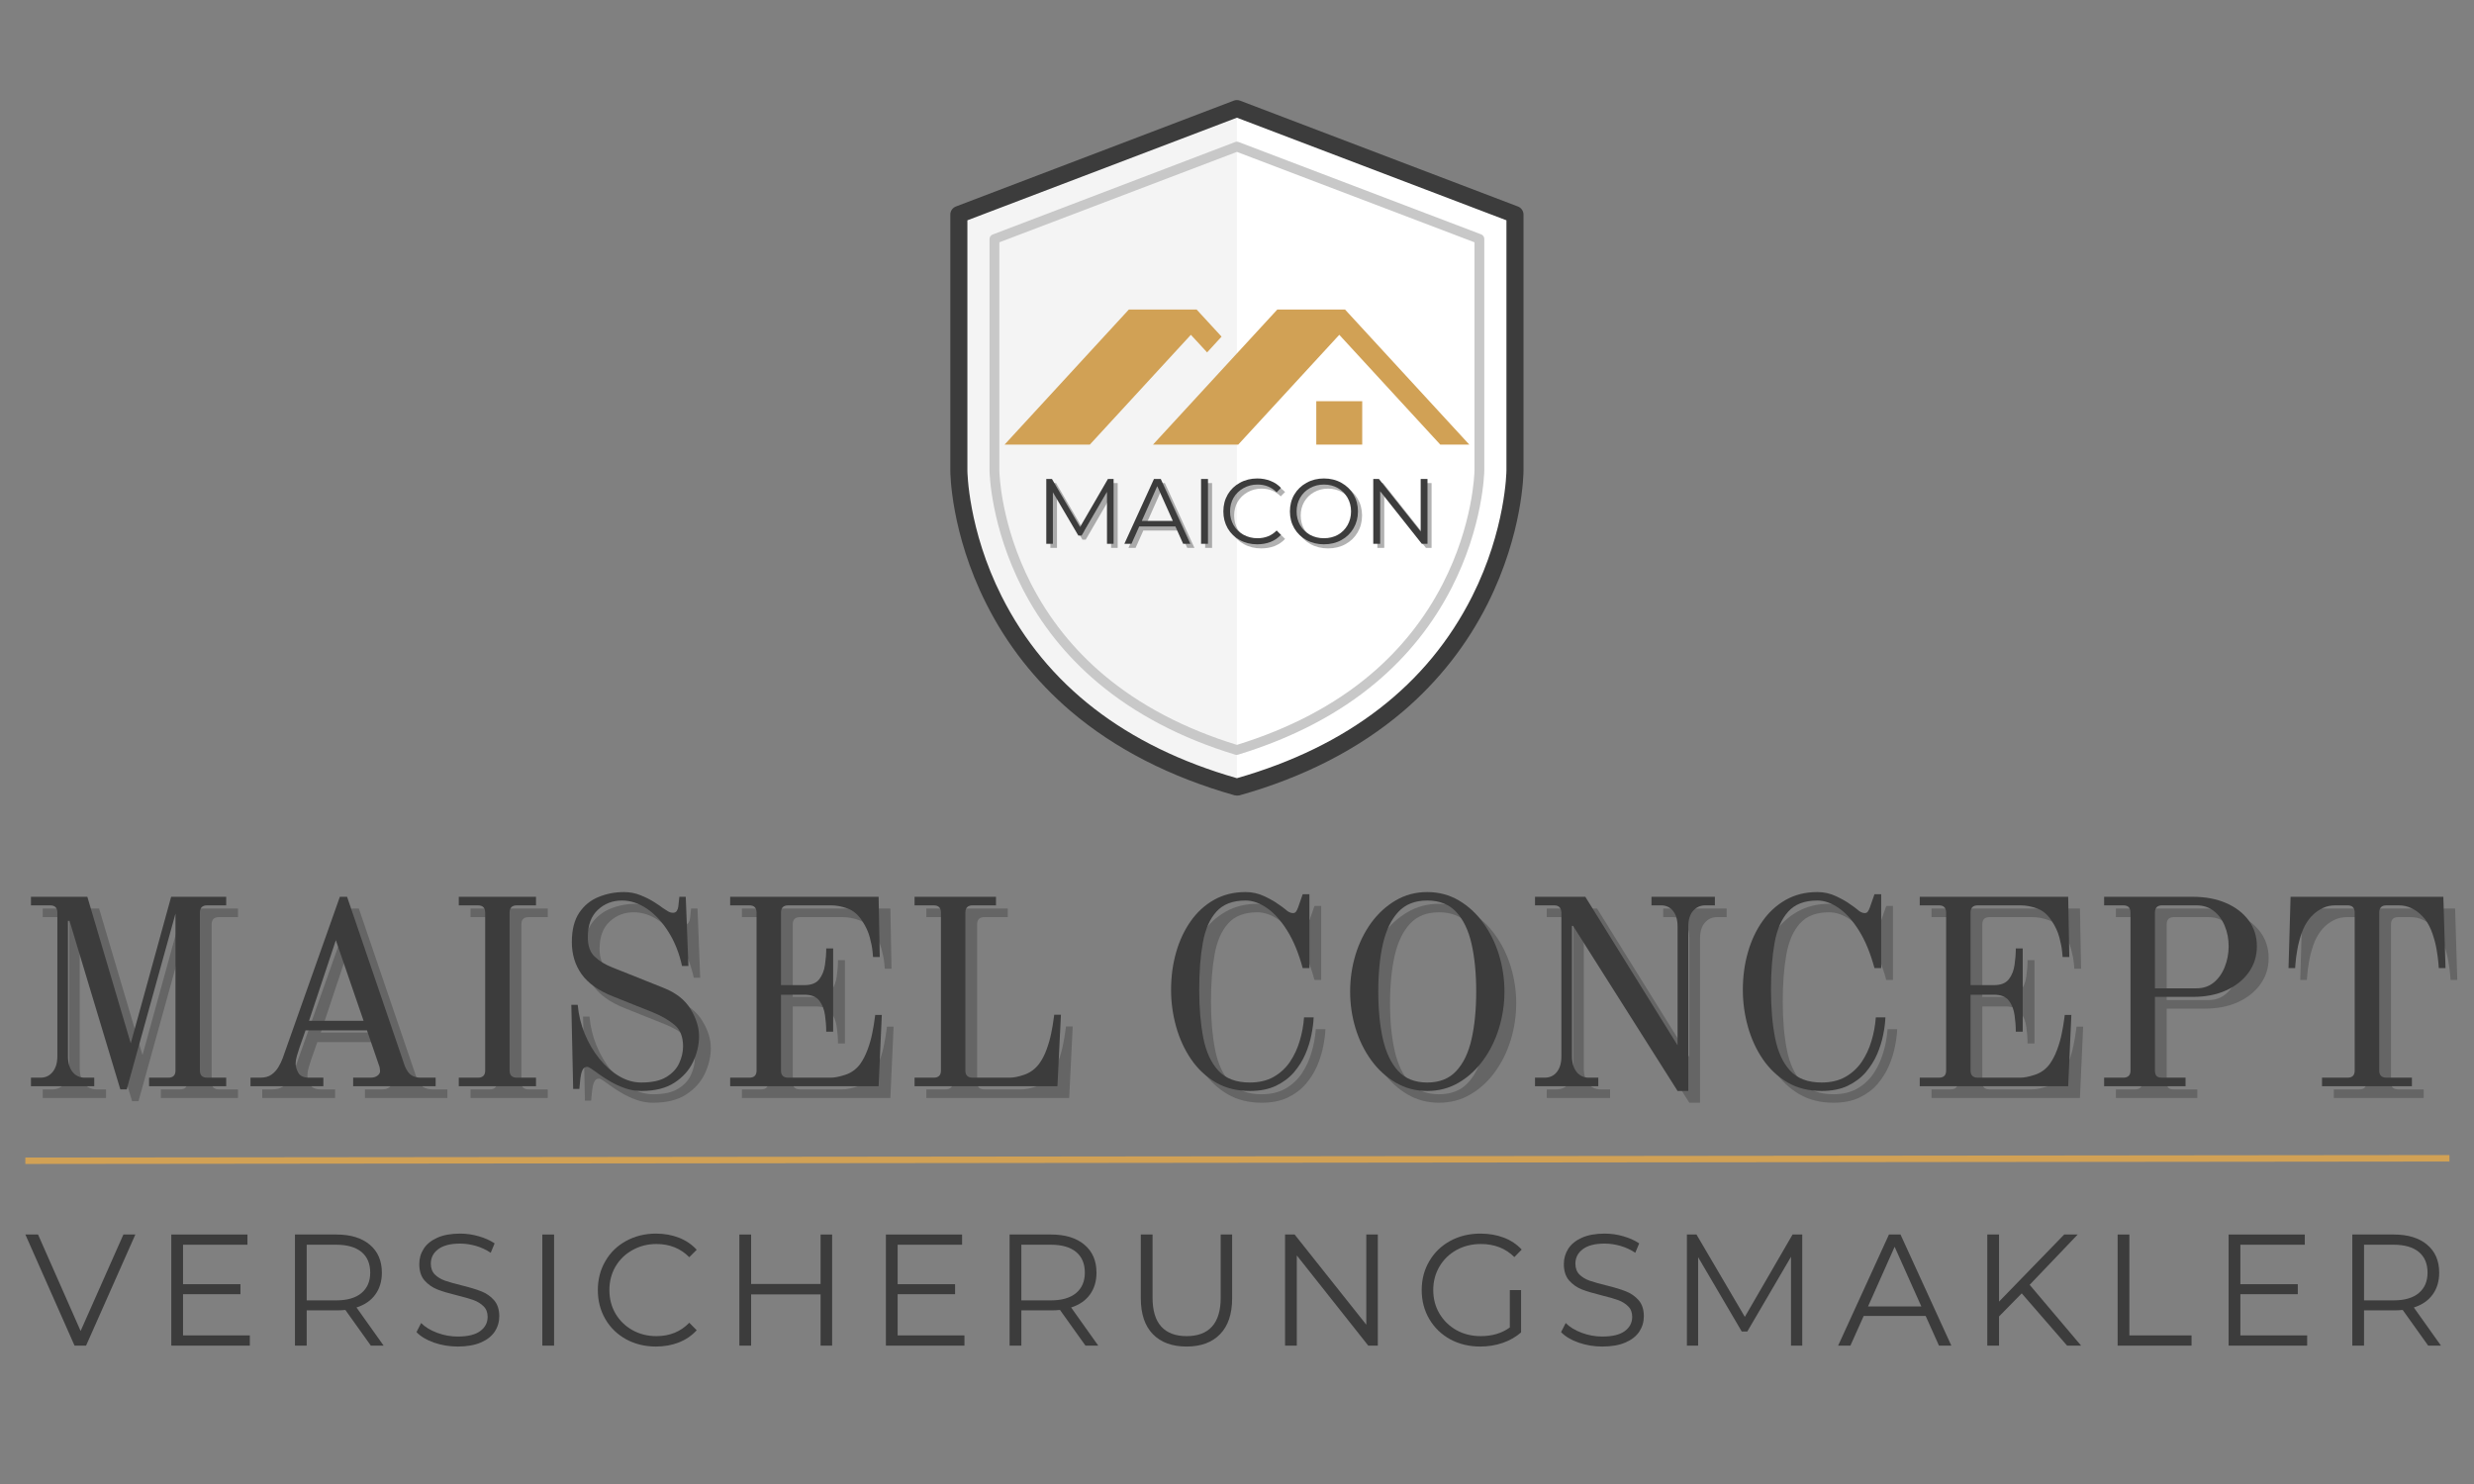 <svg xmlns="http://www.w3.org/2000/svg" xmlns:xlink="http://www.w3.org/1999/xlink" width="500" zoomAndPan="magnify" viewBox="0 0 375 225" height="300" preserveAspectRatio="xMidYMid meet" version="1.0"><rect x="0" y="0" width="375" height="225" fill="#808080" stroke="none"/><defs><g/><clipPath id="76d7502017"><path d="M 144.023 15.145 L 230.949 15.145 L 230.949 120.625 L 144.023 120.625 Z M 144.023 15.145 " clip-rule="nonzero"/></clipPath><clipPath id="692e3ac22e"><path d="M 174 46.902 L 223.812 46.902 L 223.812 67.414 L 174 67.414 Z M 174 46.902 " clip-rule="nonzero"/></clipPath><clipPath id="a7a16c37c5"><path d="M 151.539 46.902 L 186 46.902 L 186 67.414 L 151.539 67.414 Z M 151.539 46.902 " clip-rule="nonzero"/></clipPath><clipPath id="0b9ca0fee9"><path d="M 199 60 L 207 60 L 207 67.414 L 199 67.414 Z M 199 60 " clip-rule="nonzero"/></clipPath></defs><path fill="#ffffff" d="M 187.484 119.328 C 229.633 107.441 229.633 71.344 229.633 71.344 L 229.633 32.523 L 187.484 16.461 L 145.34 32.523 L 145.34 71.367 C 145.34 71.344 145.34 107.441 187.484 119.328 " fill-opacity="1" fill-rule="nonzero"/><path fill="#f4f4f4" d="M 187.484 16.461 L 145.34 32.523 L 145.34 71.367 C 145.34 71.367 145.34 107.465 187.484 119.352 Z M 187.484 16.461 " fill-opacity="1" fill-rule="nonzero"/><g clip-path="url(#76d7502017)"><path fill="#3c3c3c" d="M 187.484 120.625 C 187.375 120.625 187.246 120.602 187.137 120.582 C 177.34 117.812 168.988 113.527 162.281 107.816 C 156.914 103.223 152.594 97.73 149.461 91.469 C 144.113 80.812 144.047 71.738 144.047 71.344 L 144.047 32.523 C 144.047 31.996 144.375 31.512 144.883 31.312 L 187.027 15.254 C 187.312 15.145 187.641 15.145 187.945 15.254 L 230.09 31.312 C 230.594 31.512 230.926 31.996 230.926 32.523 L 230.926 71.367 C 230.926 71.738 230.859 80.812 225.512 91.492 C 222.375 97.754 218.059 103.246 212.691 107.84 C 205.984 113.551 197.633 117.855 187.836 120.602 C 187.727 120.602 187.594 120.625 187.484 120.625 Z M 146.633 33.402 L 146.633 71.344 C 146.633 71.434 146.723 80.285 151.828 90.414 C 158.602 103.883 170.609 113.156 187.484 117.988 C 204.363 113.156 216.371 103.859 223.145 90.414 C 228.25 80.285 228.34 71.434 228.34 71.344 L 228.34 33.402 L 187.484 17.844 Z M 146.633 33.402 " fill-opacity="1" fill-rule="nonzero"/></g><path fill="#c8c8c8" d="M 187.484 114.453 C 187.422 114.453 187.332 114.453 187.266 114.43 C 179.07 111.945 172.035 108.254 166.379 103.488 C 161.625 99.488 157.789 94.699 154.984 89.23 C 150.184 79.891 149.988 71.695 149.988 71.344 L 149.988 36.234 C 149.988 35.926 150.184 35.664 150.469 35.555 L 187.223 21.535 C 187.398 21.469 187.574 21.469 187.75 21.535 L 224.504 35.531 C 224.789 35.641 224.984 35.906 224.984 36.211 L 224.984 71.301 C 224.984 71.652 224.809 79.848 219.988 89.207 C 217.184 94.656 213.348 99.469 208.59 103.465 C 202.938 108.234 195.902 111.902 187.707 114.406 C 187.641 114.43 187.551 114.453 187.484 114.453 Z M 151.477 36.738 L 151.477 71.324 C 151.477 71.629 151.652 79.496 156.301 88.547 C 159.016 93.82 162.723 98.477 167.324 102.344 C 172.781 106.938 179.551 110.496 187.484 112.934 C 195.398 110.496 202.191 106.938 207.648 102.344 C 212.25 98.477 215.957 93.82 218.672 88.547 C 223.32 79.496 223.496 71.652 223.496 71.324 L 223.496 36.738 L 187.484 23.031 Z M 151.477 36.738 " fill-opacity="1" fill-rule="nonzero"/><g clip-path="url(#692e3ac22e)"><path fill="#d1a155" d="M 203.879 46.934 L 193.605 46.934 L 174.414 67.793 L 187.336 67.793 L 203.004 50.762 L 218.664 67.793 L 223.066 67.793 Z M 203.879 46.934 " fill-opacity="1" fill-rule="nonzero"/></g><g clip-path="url(#a7a16c37c5)"><path fill="#d1a155" d="M 182.969 53.43 L 185.16 51.039 L 181.383 46.934 L 171.102 46.934 L 151.918 67.793 L 164.84 67.793 L 180.508 50.762 Z M 182.969 53.43 " fill-opacity="1" fill-rule="nonzero"/></g><g clip-path="url(#0b9ca0fee9)"><path fill="#d1a155" d="M 199.516 60.828 L 206.48 60.828 L 206.48 67.793 L 199.516 67.793 Z M 199.516 60.828 " fill-opacity="1" fill-rule="nonzero"/></g><g fill="#3c3c3c" fill-opacity="0.4"><g transform="translate(157.617, 83.069)"><g><path d="M 11.797 -9.828 L 11.797 0 L 10.797 0 L 10.797 -7.859 L 6.953 -1.25 L 6.453 -1.25 L 2.594 -7.812 L 2.594 0 L 1.594 0 L 1.594 -9.828 L 2.453 -9.828 L 6.719 -2.547 L 10.938 -9.828 Z M 11.797 -9.828 "/></g></g></g><g fill="#3c3c3c" fill-opacity="0.4"><g transform="translate(171.018, 83.069)"><g><path d="M 7.766 -2.625 L 2.281 -2.625 L 1.109 0 L 0.031 0 L 4.516 -9.828 L 5.547 -9.828 L 10.031 0 L 8.938 0 Z M 7.375 -3.469 L 5.016 -8.734 L 2.672 -3.469 Z M 7.375 -3.469 "/></g></g></g><g fill="#3c3c3c" fill-opacity="0.4"><g transform="translate(181.08, 83.069)"><g><path d="M 1.594 -9.828 L 2.641 -9.828 L 2.641 0 L 1.594 0 Z M 1.594 -9.828 "/></g></g></g><g fill="#3c3c3c" fill-opacity="0.4"><g transform="translate(185.318, 83.069)"><g><path d="M 5.859 0.078 C 4.891 0.078 4.016 -0.133 3.234 -0.562 C 2.453 -0.988 1.836 -1.582 1.391 -2.344 C 0.953 -3.113 0.734 -3.969 0.734 -4.906 C 0.734 -5.852 0.953 -6.707 1.391 -7.469 C 1.836 -8.227 2.453 -8.82 3.234 -9.25 C 4.023 -9.688 4.906 -9.906 5.875 -9.906 C 6.602 -9.906 7.273 -9.781 7.891 -9.531 C 8.516 -9.289 9.039 -8.938 9.469 -8.469 L 8.812 -7.812 C 8.039 -8.594 7.07 -8.984 5.906 -8.984 C 5.133 -8.984 4.426 -8.801 3.781 -8.438 C 3.145 -8.082 2.645 -7.598 2.281 -6.984 C 1.926 -6.367 1.75 -5.676 1.75 -4.906 C 1.75 -4.145 1.926 -3.453 2.281 -2.828 C 2.645 -2.211 3.145 -1.727 3.781 -1.375 C 4.426 -1.02 5.133 -0.844 5.906 -0.844 C 7.082 -0.844 8.051 -1.234 8.812 -2.016 L 9.469 -1.359 C 9.039 -0.891 8.516 -0.531 7.891 -0.281 C 7.266 -0.039 6.586 0.078 5.859 0.078 Z M 5.859 0.078 "/></g></g></g><g fill="#3c3c3c" fill-opacity="0.4"><g transform="translate(195.408, 83.069)"><g><path d="M 5.891 0.078 C 4.922 0.078 4.039 -0.133 3.25 -0.562 C 2.457 -1 1.836 -1.598 1.391 -2.359 C 0.953 -3.117 0.734 -3.969 0.734 -4.906 C 0.734 -5.852 0.953 -6.703 1.391 -7.453 C 1.836 -8.211 2.457 -8.812 3.25 -9.25 C 4.039 -9.688 4.922 -9.906 5.891 -9.906 C 6.867 -9.906 7.75 -9.688 8.531 -9.25 C 9.312 -8.82 9.926 -8.227 10.375 -7.469 C 10.82 -6.707 11.047 -5.852 11.047 -4.906 C 11.047 -3.969 10.82 -3.113 10.375 -2.344 C 9.926 -1.582 9.312 -0.988 8.531 -0.562 C 7.75 -0.133 6.867 0.078 5.891 0.078 Z M 5.891 -0.844 C 6.672 -0.844 7.375 -1.016 8 -1.359 C 8.625 -1.711 9.113 -2.203 9.469 -2.828 C 9.82 -3.453 10 -4.145 10 -4.906 C 10 -5.676 9.82 -6.367 9.469 -6.984 C 9.113 -7.609 8.625 -8.098 8 -8.453 C 7.375 -8.805 6.672 -8.984 5.891 -8.984 C 5.117 -8.984 4.414 -8.805 3.781 -8.453 C 3.145 -8.098 2.645 -7.609 2.281 -6.984 C 1.926 -6.367 1.75 -5.676 1.75 -4.906 C 1.75 -4.145 1.926 -3.453 2.281 -2.828 C 2.645 -2.203 3.145 -1.711 3.781 -1.359 C 4.414 -1.016 5.117 -0.844 5.891 -0.844 Z M 5.891 -0.844 "/></g></g></g><g fill="#3c3c3c" fill-opacity="0.4"><g transform="translate(207.181, 83.069)"><g><path d="M 9.812 -9.828 L 9.812 0 L 8.953 0 L 2.641 -7.969 L 2.641 0 L 1.594 0 L 1.594 -9.828 L 2.453 -9.828 L 8.781 -1.859 L 8.781 -9.828 Z M 9.812 -9.828 "/></g></g></g><g fill="#3c3c3c" fill-opacity="1"><g transform="translate(156.997, 82.449)"><g><path d="M 11.797 -9.828 L 11.797 0 L 10.797 0 L 10.797 -7.859 L 6.953 -1.25 L 6.453 -1.25 L 2.594 -7.812 L 2.594 0 L 1.594 0 L 1.594 -9.828 L 2.453 -9.828 L 6.719 -2.547 L 10.938 -9.828 Z M 11.797 -9.828 "/></g></g></g><g fill="#3c3c3c" fill-opacity="1"><g transform="translate(170.398, 82.449)"><g><path d="M 7.766 -2.625 L 2.281 -2.625 L 1.109 0 L 0.031 0 L 4.516 -9.828 L 5.547 -9.828 L 10.031 0 L 8.938 0 Z M 7.375 -3.469 L 5.016 -8.734 L 2.672 -3.469 Z M 7.375 -3.469 "/></g></g></g><g fill="#3c3c3c" fill-opacity="1"><g transform="translate(180.46, 82.449)"><g><path d="M 1.594 -9.828 L 2.641 -9.828 L 2.641 0 L 1.594 0 Z M 1.594 -9.828 "/></g></g></g><g fill="#3c3c3c" fill-opacity="1"><g transform="translate(184.698, 82.449)"><g><path d="M 5.859 0.078 C 4.891 0.078 4.016 -0.133 3.234 -0.562 C 2.453 -0.988 1.836 -1.582 1.391 -2.344 C 0.953 -3.113 0.734 -3.969 0.734 -4.906 C 0.734 -5.852 0.953 -6.707 1.391 -7.469 C 1.836 -8.227 2.453 -8.82 3.234 -9.25 C 4.023 -9.688 4.906 -9.906 5.875 -9.906 C 6.602 -9.906 7.273 -9.781 7.891 -9.531 C 8.516 -9.289 9.039 -8.938 9.469 -8.469 L 8.812 -7.812 C 8.039 -8.594 7.07 -8.984 5.906 -8.984 C 5.133 -8.984 4.426 -8.801 3.781 -8.438 C 3.145 -8.082 2.645 -7.598 2.281 -6.984 C 1.926 -6.367 1.75 -5.676 1.75 -4.906 C 1.75 -4.145 1.926 -3.453 2.281 -2.828 C 2.645 -2.211 3.145 -1.727 3.781 -1.375 C 4.426 -1.02 5.133 -0.844 5.906 -0.844 C 7.082 -0.844 8.051 -1.234 8.812 -2.016 L 9.469 -1.359 C 9.039 -0.891 8.516 -0.531 7.891 -0.281 C 7.266 -0.039 6.586 0.078 5.859 0.078 Z M 5.859 0.078 "/></g></g></g><g fill="#3c3c3c" fill-opacity="1"><g transform="translate(194.787, 82.449)"><g><path d="M 5.891 0.078 C 4.922 0.078 4.039 -0.133 3.25 -0.562 C 2.457 -1 1.836 -1.598 1.391 -2.359 C 0.953 -3.117 0.734 -3.969 0.734 -4.906 C 0.734 -5.852 0.953 -6.703 1.391 -7.453 C 1.836 -8.211 2.457 -8.812 3.25 -9.25 C 4.039 -9.688 4.922 -9.906 5.891 -9.906 C 6.867 -9.906 7.75 -9.688 8.531 -9.25 C 9.312 -8.82 9.926 -8.227 10.375 -7.469 C 10.82 -6.707 11.047 -5.852 11.047 -4.906 C 11.047 -3.969 10.82 -3.113 10.375 -2.344 C 9.926 -1.582 9.312 -0.988 8.531 -0.562 C 7.75 -0.133 6.867 0.078 5.891 0.078 Z M 5.891 -0.844 C 6.672 -0.844 7.375 -1.016 8 -1.359 C 8.625 -1.711 9.113 -2.203 9.469 -2.828 C 9.82 -3.453 10 -4.145 10 -4.906 C 10 -5.676 9.82 -6.367 9.469 -6.984 C 9.113 -7.609 8.625 -8.098 8 -8.453 C 7.375 -8.805 6.672 -8.984 5.891 -8.984 C 5.117 -8.984 4.414 -8.805 3.781 -8.453 C 3.145 -8.098 2.645 -7.609 2.281 -6.984 C 1.926 -6.367 1.75 -5.676 1.75 -4.906 C 1.75 -4.145 1.926 -3.453 2.281 -2.828 C 2.645 -2.203 3.145 -1.711 3.781 -1.359 C 4.414 -1.016 5.117 -0.844 5.891 -0.844 Z M 5.891 -0.844 "/></g></g></g><g fill="#3c3c3c" fill-opacity="1"><g transform="translate(206.561, 82.449)"><g><path d="M 9.812 -9.828 L 9.812 0 L 8.953 0 L 2.641 -7.969 L 2.641 0 L 1.594 0 L 1.594 -9.828 L 2.453 -9.828 L 8.781 -1.859 L 8.781 -9.828 Z M 9.812 -9.828 "/></g></g></g><g fill="#3c3c3c" fill-opacity="0.4"><g transform="translate(3.976, 166.473)"><g><path d="M 2.5 0 L 2.5 -1.297 L 3.953 -1.297 C 4.703 -1.297 5.312 -1.582 5.781 -2.156 C 6.258 -2.738 6.5 -3.523 6.5 -4.516 L 6.5 -26.328 C 6.5 -27.055 6.133 -27.422 5.406 -27.422 L 2.5 -27.422 L 2.5 -28.719 L 11.047 -28.719 L 17.625 -6.5 L 23.75 -28.719 L 32.094 -28.719 L 32.094 -27.422 L 29.203 -27.422 C 28.473 -27.422 28.109 -27.055 28.109 -26.328 L 28.109 -2.375 C 28.109 -1.656 28.473 -1.297 29.203 -1.297 L 32.094 -1.297 L 32.094 0 L 20.406 0 L 20.406 -1.297 L 23.312 -1.297 C 24.039 -1.297 24.406 -1.656 24.406 -2.375 L 24.406 -26.172 L 17.016 0.484 L 16.047 0.484 L 8.344 -25.078 L 8.109 -25.078 L 8.109 -4.516 C 8.109 -3.523 8.344 -2.738 8.812 -2.156 C 9.281 -1.582 9.891 -1.297 10.641 -1.297 L 12.094 -1.297 L 12.094 0 Z M 2.5 0 "/></g></g></g><g fill="#3c3c3c" fill-opacity="0.4"><g transform="translate(37.892, 166.473)"><g><path d="M 10.734 -9.922 L 19 -9.922 L 14.797 -22.141 Z M 1.859 0 L 1.859 -1.297 L 3.344 -1.297 C 4.039 -1.297 4.602 -1.445 5.031 -1.75 C 5.469 -2.062 5.82 -2.445 6.094 -2.906 C 6.363 -3.363 6.578 -3.805 6.734 -4.234 L 15.406 -28.719 L 16.5 -28.719 L 25.25 -3.062 C 25.539 -2.363 25.879 -1.895 26.266 -1.656 C 26.66 -1.414 27.129 -1.297 27.672 -1.297 L 29.922 -1.297 L 29.922 0 L 17.422 0 L 17.422 -1.297 L 20.078 -1.297 C 20.484 -1.297 20.82 -1.395 21.094 -1.594 C 21.363 -1.789 21.5 -2.023 21.5 -2.297 C 21.5 -2.43 21.484 -2.578 21.453 -2.734 C 21.43 -2.898 21.391 -3.051 21.328 -3.188 L 19.516 -8.469 L 10.203 -8.469 L 9.281 -5.844 C 9.145 -5.445 9.016 -5.031 8.891 -4.594 C 8.766 -4.164 8.703 -3.773 8.703 -3.422 C 8.703 -2.992 8.836 -2.531 9.109 -2.031 C 9.379 -1.539 9.93 -1.297 10.766 -1.297 L 12.906 -1.297 L 12.906 0 Z M 1.859 0 "/></g></g></g><g fill="#3c3c3c" fill-opacity="0.4"><g transform="translate(68.824, 166.473)"><g><path d="M 2.5 0 L 2.5 -1.297 L 5.406 -1.297 C 6.133 -1.297 6.5 -1.656 6.5 -2.375 L 6.5 -26.328 C 6.5 -27.055 6.133 -27.422 5.406 -27.422 L 2.5 -27.422 L 2.5 -28.719 L 14.203 -28.719 L 14.203 -27.422 L 11.297 -27.422 C 10.566 -27.422 10.203 -27.055 10.203 -26.328 L 10.203 -2.375 C 10.203 -1.656 10.566 -1.297 11.297 -1.297 L 14.203 -1.297 L 14.203 0 Z M 2.5 0 "/></g></g></g><g fill="#3c3c3c" fill-opacity="0.4"><g transform="translate(84.835, 166.473)"><g><path d="M 3.547 -12.344 L 4.516 -12.344 C 4.648 -10.832 5.004 -9.367 5.578 -7.953 C 6.16 -6.547 6.898 -5.285 7.797 -4.172 C 8.703 -3.055 9.695 -2.176 10.781 -1.531 C 11.875 -0.883 13 -0.562 14.156 -0.562 C 15.77 -0.562 17.031 -0.836 17.938 -1.391 C 18.852 -1.941 19.504 -2.641 19.891 -3.484 C 20.285 -4.336 20.484 -5.191 20.484 -6.047 C 20.484 -7.504 20.047 -8.594 19.172 -9.312 C 18.297 -10.039 17.227 -10.66 15.969 -11.172 L 9.844 -13.625 C 7.664 -14.488 6.082 -15.613 5.094 -17 C 4.113 -18.383 3.625 -20.004 3.625 -21.859 C 3.625 -23.711 4 -25.195 4.75 -26.312 C 5.508 -27.426 6.492 -28.223 7.703 -28.703 C 8.91 -29.191 10.188 -29.438 11.531 -29.438 C 12.414 -29.438 13.254 -29.273 14.047 -28.953 C 14.848 -28.629 15.539 -28.281 16.125 -27.906 C 16.719 -27.531 17.148 -27.234 17.422 -27.016 C 17.691 -26.828 17.953 -26.66 18.203 -26.516 C 18.461 -26.367 18.711 -26.297 18.953 -26.297 C 19.223 -26.297 19.414 -26.391 19.531 -26.578 C 19.656 -26.766 19.734 -26.992 19.766 -27.266 L 19.922 -28.719 L 20.891 -28.719 L 21.297 -18.234 L 20.328 -18.234 C 19.898 -20.191 19.211 -21.914 18.266 -23.406 C 17.328 -24.906 16.242 -26.07 15.016 -26.906 C 13.797 -27.738 12.531 -28.156 11.219 -28.156 C 9.789 -28.156 8.57 -27.68 7.562 -26.734 C 6.551 -25.797 6.047 -24.41 6.047 -22.578 C 6.047 -21.285 6.391 -20.312 7.078 -19.656 C 7.766 -19 8.645 -18.457 9.719 -18.031 L 17.5 -14.922 C 19.406 -14.172 20.781 -13.094 21.625 -11.688 C 22.477 -10.289 22.906 -8.922 22.906 -7.578 C 22.906 -6.266 22.602 -4.969 22 -3.688 C 21.395 -2.414 20.453 -1.363 19.172 -0.531 C 17.898 0.301 16.227 0.719 14.156 0.719 C 13.289 0.719 12.461 0.578 11.672 0.297 C 10.879 0.016 10.16 -0.312 9.516 -0.688 C 8.867 -1.062 8.359 -1.383 7.984 -1.656 C 7.473 -2.031 7.039 -2.336 6.688 -2.578 C 6.344 -2.816 6.102 -2.938 5.969 -2.938 C 5.613 -2.938 5.363 -2.758 5.219 -2.406 C 5.07 -2.062 4.973 -1.66 4.922 -1.203 L 4.766 0.406 L 3.828 0.406 Z M 3.547 -12.344 "/></g></g></g><g fill="#3c3c3c" fill-opacity="0.4"><g transform="translate(109.96, 166.473)"><g><path d="M 2.5 0 L 2.5 -1.297 L 5.406 -1.297 C 6.133 -1.297 6.5 -1.656 6.5 -2.375 L 6.5 -26.328 C 6.5 -27.055 6.133 -27.422 5.406 -27.422 L 2.5 -27.422 L 2.5 -28.719 L 25 -28.719 L 25.172 -19.594 L 24.156 -19.594 C 24.156 -19.594 24.129 -19.879 24.078 -20.453 C 24.023 -21.035 23.883 -21.75 23.656 -22.594 C 23.426 -23.445 23.039 -24.273 22.5 -25.078 C 21.883 -26.023 21.145 -26.648 20.281 -26.953 C 19.426 -27.266 18.594 -27.422 17.781 -27.422 L 11.297 -27.422 C 10.566 -27.422 10.203 -27.055 10.203 -26.328 L 10.203 -15.328 L 13.75 -15.328 C 14.801 -15.328 15.555 -15.629 16.016 -16.234 C 16.473 -16.836 16.758 -17.566 16.875 -18.422 C 17 -19.285 17.062 -20.109 17.062 -20.891 L 18.109 -20.891 L 18.109 -8.266 L 17.062 -8.266 C 17.062 -9.078 17 -9.91 16.875 -10.766 C 16.758 -11.629 16.473 -12.363 16.016 -12.969 C 15.555 -13.57 14.801 -13.875 13.75 -13.875 L 10.203 -13.875 L 10.203 -2.375 C 10.203 -1.656 10.566 -1.297 11.297 -1.297 L 17.75 -1.297 C 18.332 -1.297 19.066 -1.441 19.953 -1.734 C 20.848 -2.023 21.594 -2.562 22.188 -3.344 C 22.633 -3.969 23.016 -4.703 23.328 -5.547 C 23.641 -6.391 23.875 -7.211 24.031 -8.016 C 24.195 -8.828 24.312 -9.492 24.375 -10.016 C 24.445 -10.547 24.484 -10.812 24.484 -10.812 L 25.484 -10.812 L 25 0 Z M 2.5 0 "/></g></g></g><g fill="#3c3c3c" fill-opacity="0.4"><g transform="translate(137.908, 166.473)"><g><path d="M 2.5 0 L 2.5 -1.297 L 5.406 -1.297 C 6.133 -1.297 6.5 -1.656 6.5 -2.375 L 6.5 -26.328 C 6.5 -27.055 6.133 -27.422 5.406 -27.422 L 2.5 -27.422 L 2.5 -28.719 L 14.844 -28.719 L 14.844 -27.422 L 11.297 -27.422 C 10.566 -27.422 10.203 -27.055 10.203 -26.328 L 10.203 -2.375 C 10.203 -1.656 10.566 -1.297 11.297 -1.297 L 16.938 -1.297 C 17.531 -1.297 18.27 -1.445 19.156 -1.75 C 20.039 -2.062 20.781 -2.609 21.375 -3.391 C 21.832 -4.004 22.211 -4.734 22.516 -5.578 C 22.828 -6.43 23.062 -7.258 23.219 -8.062 C 23.383 -8.875 23.5 -9.539 23.562 -10.062 C 23.633 -10.582 23.672 -10.844 23.672 -10.844 L 24.688 -10.844 L 24.156 0 Z M 2.5 0 "/></g></g></g><g fill="#3c3c3c" fill-opacity="0.4"><g transform="translate(165.049, 166.473)"><g/></g></g><g fill="#3c3c3c" fill-opacity="0.4"><g transform="translate(176.462, 166.473)"><g><path d="M 2.828 -14.594 C 2.828 -16.613 3.082 -18.516 3.594 -20.297 C 4.102 -22.086 4.844 -23.664 5.812 -25.031 C 6.781 -26.406 7.961 -27.484 9.359 -28.266 C 10.754 -29.047 12.336 -29.438 14.109 -29.438 C 15.129 -29.438 16.086 -29.223 16.984 -28.797 C 17.891 -28.367 18.598 -27.961 19.109 -27.578 C 19.547 -27.285 19.895 -27.031 20.156 -26.812 C 20.562 -26.438 20.941 -26.25 21.297 -26.25 C 21.504 -26.25 21.66 -26.32 21.766 -26.469 C 21.879 -26.625 21.988 -26.848 22.094 -27.141 L 22.781 -29.109 L 23.797 -29.109 L 23.797 -17.906 L 22.781 -17.906 C 22.164 -20.188 21.379 -22.086 20.422 -23.609 C 19.473 -25.129 18.453 -26.266 17.359 -27.016 C 16.273 -27.773 15.191 -28.156 14.109 -28.156 C 12.18 -28.156 10.711 -27.594 9.703 -26.469 C 8.691 -25.352 8.004 -23.781 7.641 -21.75 C 7.273 -19.727 7.094 -17.344 7.094 -14.594 C 7.094 -11.852 7.301 -9.426 7.719 -7.312 C 8.133 -5.207 8.895 -3.555 10 -2.359 C 11.102 -1.16 12.691 -0.562 14.766 -0.562 C 16.16 -0.562 17.359 -0.844 18.359 -1.406 C 19.367 -1.977 20.195 -2.738 20.844 -3.688 C 21.488 -4.645 21.984 -5.707 22.328 -6.875 C 22.68 -8.039 22.898 -9.227 22.984 -10.438 L 24.438 -10.438 C 24.414 -9.688 24.305 -8.82 24.109 -7.844 C 23.922 -6.863 23.613 -5.875 23.188 -4.875 C 22.758 -3.883 22.18 -2.961 21.453 -2.109 C 20.723 -1.266 19.812 -0.582 18.719 -0.062 C 17.633 0.457 16.316 0.719 14.766 0.719 C 12.797 0.719 11.07 0.285 9.594 -0.578 C 8.113 -1.453 6.867 -2.625 5.859 -4.094 C 4.859 -5.562 4.102 -7.207 3.594 -9.031 C 3.082 -10.863 2.828 -12.719 2.828 -14.594 Z M 2.828 -14.594 "/></g></g></g><g fill="#3c3c3c" fill-opacity="0.4"><g transform="translate(203.603, 166.473)"><g><path d="M 7.094 -14.359 C 7.094 -11.617 7.328 -9.211 7.797 -7.141 C 8.273 -5.066 9.051 -3.453 10.125 -2.297 C 11.195 -1.141 12.66 -0.562 14.516 -0.562 C 16.367 -0.562 17.832 -1.141 18.906 -2.297 C 19.988 -3.453 20.766 -5.066 21.234 -7.141 C 21.703 -9.211 21.938 -11.617 21.938 -14.359 C 21.938 -17.098 21.703 -19.504 21.234 -21.578 C 20.766 -23.648 19.988 -25.266 18.906 -26.422 C 17.832 -27.578 16.367 -28.156 14.516 -28.156 C 12.66 -28.156 11.195 -27.578 10.125 -26.422 C 9.051 -25.266 8.273 -23.648 7.797 -21.578 C 7.328 -19.504 7.094 -17.098 7.094 -14.359 Z M 2.828 -14.359 C 2.828 -16.266 3.098 -18.117 3.641 -19.922 C 4.191 -21.723 4.984 -23.336 6.016 -24.766 C 7.055 -26.191 8.297 -27.328 9.734 -28.172 C 11.172 -29.016 12.766 -29.438 14.516 -29.438 C 16.266 -29.438 17.859 -29.016 19.297 -28.172 C 20.734 -27.328 21.969 -26.191 23 -24.766 C 24.039 -23.336 24.836 -21.723 25.391 -19.922 C 25.941 -18.117 26.219 -16.266 26.219 -14.359 C 26.219 -12.453 25.941 -10.598 25.391 -8.797 C 24.836 -6.992 24.039 -5.379 23 -3.953 C 21.969 -2.523 20.734 -1.391 19.297 -0.547 C 17.859 0.297 16.266 0.719 14.516 0.719 C 12.766 0.719 11.172 0.297 9.734 -0.547 C 8.297 -1.391 7.055 -2.523 6.016 -3.953 C 4.984 -5.379 4.191 -6.992 3.641 -8.797 C 3.098 -10.598 2.828 -12.453 2.828 -14.359 Z M 2.828 -14.359 "/></g></g></g><g fill="#3c3c3c" fill-opacity="0.4"><g transform="translate(231.954, 166.473)"><g><path d="M 2.5 0 L 2.5 -1.297 L 3.953 -1.297 C 4.734 -1.297 5.352 -1.582 5.812 -2.156 C 6.27 -2.738 6.5 -3.523 6.5 -4.516 L 6.5 -26.328 C 6.469 -27.055 6.102 -27.422 5.406 -27.422 L 2.5 -27.422 L 2.5 -28.719 L 10.125 -28.719 L 24.109 -6.203 L 24.109 -24.203 C 24.109 -25.223 23.879 -26.016 23.422 -26.578 C 22.973 -27.141 22.367 -27.422 21.609 -27.422 L 20.156 -27.422 L 20.156 -28.719 L 29.766 -28.719 L 29.766 -27.422 L 28.312 -27.422 C 27.562 -27.422 26.941 -27.141 26.453 -26.578 C 25.973 -26.016 25.734 -25.223 25.734 -24.203 L 25.734 0.719 L 24.109 0.719 L 8.266 -24.312 L 8.109 -24.312 L 8.109 -4.516 C 8.109 -3.523 8.344 -2.738 8.812 -2.156 C 9.281 -1.582 9.891 -1.297 10.641 -1.297 L 12.094 -1.297 L 12.094 0 Z M 2.5 0 "/></g></g></g><g fill="#3c3c3c" fill-opacity="0.4"><g transform="translate(263.129, 166.473)"><g><path d="M 2.828 -14.594 C 2.828 -16.613 3.082 -18.516 3.594 -20.297 C 4.102 -22.086 4.844 -23.664 5.812 -25.031 C 6.781 -26.406 7.961 -27.484 9.359 -28.266 C 10.754 -29.047 12.336 -29.438 14.109 -29.438 C 15.129 -29.438 16.086 -29.223 16.984 -28.797 C 17.891 -28.367 18.598 -27.961 19.109 -27.578 C 19.547 -27.285 19.895 -27.031 20.156 -26.812 C 20.562 -26.438 20.941 -26.25 21.297 -26.25 C 21.504 -26.25 21.66 -26.32 21.766 -26.469 C 21.879 -26.625 21.988 -26.848 22.094 -27.141 L 22.781 -29.109 L 23.797 -29.109 L 23.797 -17.906 L 22.781 -17.906 C 22.164 -20.188 21.379 -22.086 20.422 -23.609 C 19.473 -25.129 18.453 -26.266 17.359 -27.016 C 16.273 -27.773 15.191 -28.156 14.109 -28.156 C 12.18 -28.156 10.711 -27.594 9.703 -26.469 C 8.691 -25.352 8.004 -23.781 7.641 -21.75 C 7.273 -19.727 7.094 -17.344 7.094 -14.594 C 7.094 -11.852 7.301 -9.426 7.719 -7.312 C 8.133 -5.207 8.895 -3.555 10 -2.359 C 11.102 -1.16 12.691 -0.562 14.766 -0.562 C 16.16 -0.562 17.359 -0.844 18.359 -1.406 C 19.367 -1.977 20.195 -2.738 20.844 -3.688 C 21.488 -4.645 21.984 -5.707 22.328 -6.875 C 22.68 -8.039 22.898 -9.227 22.984 -10.438 L 24.438 -10.438 C 24.414 -9.688 24.305 -8.82 24.109 -7.844 C 23.922 -6.863 23.613 -5.875 23.188 -4.875 C 22.758 -3.883 22.18 -2.961 21.453 -2.109 C 20.723 -1.266 19.812 -0.582 18.719 -0.062 C 17.633 0.457 16.316 0.719 14.766 0.719 C 12.797 0.719 11.07 0.285 9.594 -0.578 C 8.113 -1.453 6.867 -2.625 5.859 -4.094 C 4.859 -5.562 4.102 -7.207 3.594 -9.031 C 3.082 -10.863 2.828 -12.719 2.828 -14.594 Z M 2.828 -14.594 "/></g></g></g><g fill="#3c3c3c" fill-opacity="0.4"><g transform="translate(290.27, 166.473)"><g><path d="M 2.5 0 L 2.5 -1.297 L 5.406 -1.297 C 6.133 -1.297 6.5 -1.656 6.5 -2.375 L 6.5 -26.328 C 6.5 -27.055 6.133 -27.422 5.406 -27.422 L 2.5 -27.422 L 2.5 -28.719 L 25 -28.719 L 25.172 -19.594 L 24.156 -19.594 C 24.156 -19.594 24.129 -19.879 24.078 -20.453 C 24.023 -21.035 23.883 -21.75 23.656 -22.594 C 23.426 -23.445 23.039 -24.273 22.5 -25.078 C 21.883 -26.023 21.145 -26.648 20.281 -26.953 C 19.426 -27.266 18.594 -27.422 17.781 -27.422 L 11.297 -27.422 C 10.566 -27.422 10.203 -27.055 10.203 -26.328 L 10.203 -15.328 L 13.75 -15.328 C 14.801 -15.328 15.555 -15.629 16.016 -16.234 C 16.473 -16.836 16.758 -17.566 16.875 -18.422 C 17 -19.285 17.062 -20.109 17.062 -20.891 L 18.109 -20.891 L 18.109 -8.266 L 17.062 -8.266 C 17.062 -9.078 17 -9.91 16.875 -10.766 C 16.758 -11.629 16.473 -12.363 16.016 -12.969 C 15.555 -13.57 14.801 -13.875 13.75 -13.875 L 10.203 -13.875 L 10.203 -2.375 C 10.203 -1.656 10.566 -1.297 11.297 -1.297 L 17.75 -1.297 C 18.332 -1.297 19.066 -1.441 19.953 -1.734 C 20.848 -2.023 21.594 -2.562 22.188 -3.344 C 22.633 -3.969 23.016 -4.703 23.328 -5.547 C 23.641 -6.391 23.875 -7.211 24.031 -8.016 C 24.195 -8.828 24.312 -9.492 24.375 -10.016 C 24.445 -10.547 24.484 -10.812 24.484 -10.812 L 25.484 -10.812 L 25 0 Z M 2.5 0 "/></g></g></g><g fill="#3c3c3c" fill-opacity="0.4"><g transform="translate(318.218, 166.473)"><g><path d="M 2.5 0 L 2.5 -1.297 L 5.406 -1.297 C 6.133 -1.297 6.5 -1.656 6.5 -2.375 L 6.5 -26.328 C 6.5 -27.055 6.133 -27.422 5.406 -27.422 L 2.5 -27.422 L 2.5 -28.719 L 15.969 -28.719 C 17.875 -28.719 19.551 -28.398 21 -27.766 C 22.457 -27.129 23.598 -26.25 24.422 -25.125 C 25.242 -24 25.656 -22.695 25.656 -21.219 C 25.656 -19.738 25.242 -18.422 24.422 -17.266 C 23.598 -16.109 22.457 -15.195 21 -14.531 C 19.551 -13.875 17.875 -13.547 15.969 -13.547 L 10.203 -13.547 L 10.203 -2.375 C 10.203 -2.031 10.273 -1.766 10.422 -1.578 C 10.566 -1.391 10.859 -1.297 11.297 -1.297 L 14.844 -1.297 L 14.844 0 Z M 10.203 -14.844 L 16.5 -14.844 C 17.52 -14.844 18.391 -15.133 19.109 -15.719 C 19.836 -16.312 20.395 -17.098 20.781 -18.078 C 21.176 -19.066 21.375 -20.113 21.375 -21.219 C 21.375 -22.344 21.176 -23.375 20.781 -24.312 C 20.395 -25.258 19.836 -26.016 19.109 -26.578 C 18.391 -27.141 17.52 -27.422 16.5 -27.422 L 11.297 -27.422 C 10.566 -27.422 10.203 -27.055 10.203 -26.328 Z M 10.203 -14.844 "/></g></g></g><g fill="#3c3c3c" fill-opacity="0.4"><g transform="translate(345.762, 166.473)"><g><path d="M 2.906 -17.906 L 3.219 -28.719 L 26.375 -28.719 L 26.703 -17.906 L 25.688 -17.906 C 25.688 -17.906 25.664 -18.164 25.625 -18.688 C 25.582 -19.219 25.492 -19.879 25.359 -20.672 C 25.234 -21.461 25.023 -22.273 24.734 -23.109 C 24.453 -23.941 24.07 -24.68 23.594 -25.328 C 23.426 -25.547 23.16 -25.82 22.797 -26.156 C 22.441 -26.488 21.992 -26.781 21.453 -27.031 C 20.91 -27.289 20.289 -27.422 19.594 -27.422 L 17.75 -27.422 C 17.02 -27.422 16.656 -27.055 16.656 -26.328 L 16.656 -2.375 C 16.656 -1.656 17.02 -1.297 17.75 -1.297 L 21.609 -1.297 L 21.609 0 L 7.984 0 L 7.984 -1.297 L 11.859 -1.297 C 12.578 -1.297 12.938 -1.656 12.938 -2.375 L 12.938 -26.328 C 12.938 -27.055 12.578 -27.422 11.859 -27.422 L 10 -27.422 C 9.301 -27.422 8.68 -27.289 8.141 -27.031 C 7.609 -26.781 7.16 -26.488 6.797 -26.156 C 6.43 -25.82 6.172 -25.547 6.016 -25.328 C 5.523 -24.68 5.141 -23.941 4.859 -23.109 C 4.578 -22.273 4.367 -21.461 4.234 -20.672 C 4.098 -19.879 4.008 -19.219 3.969 -18.688 C 3.926 -18.164 3.906 -17.906 3.906 -17.906 Z M 2.906 -17.906 "/></g></g></g><g fill="#3c3c3c" fill-opacity="1"><g transform="translate(2.193, 164.69)"><g><path d="M 2.5 0 L 2.5 -1.297 L 3.953 -1.297 C 4.703 -1.297 5.312 -1.582 5.781 -2.156 C 6.258 -2.738 6.5 -3.523 6.5 -4.516 L 6.5 -26.328 C 6.5 -27.055 6.133 -27.422 5.406 -27.422 L 2.5 -27.422 L 2.5 -28.719 L 11.047 -28.719 L 17.625 -6.5 L 23.75 -28.719 L 32.094 -28.719 L 32.094 -27.422 L 29.203 -27.422 C 28.473 -27.422 28.109 -27.055 28.109 -26.328 L 28.109 -2.375 C 28.109 -1.656 28.473 -1.297 29.203 -1.297 L 32.094 -1.297 L 32.094 0 L 20.406 0 L 20.406 -1.297 L 23.312 -1.297 C 24.039 -1.297 24.406 -1.656 24.406 -2.375 L 24.406 -26.172 L 17.016 0.484 L 16.047 0.484 L 8.344 -25.078 L 8.109 -25.078 L 8.109 -4.516 C 8.109 -3.523 8.344 -2.738 8.812 -2.156 C 9.281 -1.582 9.891 -1.297 10.641 -1.297 L 12.094 -1.297 L 12.094 0 Z M 2.5 0 "/></g></g></g><g fill="#3c3c3c" fill-opacity="1"><g transform="translate(36.109, 164.69)"><g><path d="M 10.734 -9.922 L 19 -9.922 L 14.797 -22.141 Z M 1.859 0 L 1.859 -1.297 L 3.344 -1.297 C 4.039 -1.297 4.602 -1.445 5.031 -1.75 C 5.469 -2.062 5.82 -2.445 6.094 -2.906 C 6.363 -3.363 6.578 -3.805 6.734 -4.234 L 15.406 -28.719 L 16.5 -28.719 L 25.25 -3.062 C 25.539 -2.363 25.879 -1.895 26.266 -1.656 C 26.66 -1.414 27.129 -1.297 27.672 -1.297 L 29.922 -1.297 L 29.922 0 L 17.422 0 L 17.422 -1.297 L 20.078 -1.297 C 20.484 -1.297 20.82 -1.395 21.094 -1.594 C 21.363 -1.789 21.5 -2.023 21.5 -2.297 C 21.5 -2.43 21.484 -2.578 21.453 -2.734 C 21.43 -2.898 21.391 -3.051 21.328 -3.188 L 19.516 -8.469 L 10.203 -8.469 L 9.281 -5.844 C 9.145 -5.445 9.016 -5.031 8.891 -4.594 C 8.766 -4.164 8.703 -3.773 8.703 -3.422 C 8.703 -2.992 8.836 -2.531 9.109 -2.031 C 9.379 -1.539 9.93 -1.297 10.766 -1.297 L 12.906 -1.297 L 12.906 0 Z M 1.859 0 "/></g></g></g><g fill="#3c3c3c" fill-opacity="1"><g transform="translate(67.041, 164.69)"><g><path d="M 2.5 0 L 2.5 -1.297 L 5.406 -1.297 C 6.133 -1.297 6.5 -1.656 6.5 -2.375 L 6.5 -26.328 C 6.5 -27.055 6.133 -27.422 5.406 -27.422 L 2.5 -27.422 L 2.5 -28.719 L 14.203 -28.719 L 14.203 -27.422 L 11.297 -27.422 C 10.566 -27.422 10.203 -27.055 10.203 -26.328 L 10.203 -2.375 C 10.203 -1.656 10.566 -1.297 11.297 -1.297 L 14.203 -1.297 L 14.203 0 Z M 2.5 0 "/></g></g></g><g fill="#3c3c3c" fill-opacity="1"><g transform="translate(83.052, 164.69)"><g><path d="M 3.547 -12.344 L 4.516 -12.344 C 4.648 -10.832 5.004 -9.367 5.578 -7.953 C 6.16 -6.547 6.898 -5.285 7.797 -4.172 C 8.703 -3.055 9.695 -2.176 10.781 -1.531 C 11.875 -0.883 13 -0.562 14.156 -0.562 C 15.77 -0.562 17.031 -0.836 17.938 -1.391 C 18.852 -1.941 19.504 -2.641 19.891 -3.484 C 20.285 -4.336 20.484 -5.191 20.484 -6.047 C 20.484 -7.504 20.047 -8.594 19.172 -9.312 C 18.297 -10.039 17.227 -10.66 15.969 -11.172 L 9.844 -13.625 C 7.664 -14.488 6.082 -15.613 5.094 -17 C 4.113 -18.383 3.625 -20.004 3.625 -21.859 C 3.625 -23.711 4 -25.195 4.75 -26.312 C 5.508 -27.426 6.492 -28.223 7.703 -28.703 C 8.91 -29.191 10.188 -29.438 11.531 -29.438 C 12.414 -29.438 13.254 -29.273 14.047 -28.953 C 14.848 -28.629 15.539 -28.281 16.125 -27.906 C 16.719 -27.531 17.148 -27.234 17.422 -27.016 C 17.691 -26.828 17.953 -26.66 18.203 -26.516 C 18.461 -26.367 18.711 -26.297 18.953 -26.297 C 19.223 -26.297 19.414 -26.391 19.531 -26.578 C 19.656 -26.766 19.734 -26.992 19.766 -27.266 L 19.922 -28.719 L 20.891 -28.719 L 21.297 -18.234 L 20.328 -18.234 C 19.898 -20.191 19.211 -21.914 18.266 -23.406 C 17.328 -24.906 16.242 -26.07 15.016 -26.906 C 13.797 -27.738 12.531 -28.156 11.219 -28.156 C 9.789 -28.156 8.57 -27.68 7.562 -26.734 C 6.551 -25.797 6.047 -24.41 6.047 -22.578 C 6.047 -21.285 6.391 -20.312 7.078 -19.656 C 7.766 -19 8.645 -18.457 9.719 -18.031 L 17.5 -14.922 C 19.406 -14.172 20.781 -13.094 21.625 -11.688 C 22.477 -10.289 22.906 -8.922 22.906 -7.578 C 22.906 -6.266 22.602 -4.969 22 -3.688 C 21.395 -2.414 20.453 -1.363 19.172 -0.531 C 17.898 0.301 16.227 0.719 14.156 0.719 C 13.289 0.719 12.461 0.578 11.672 0.297 C 10.879 0.016 10.16 -0.312 9.516 -0.688 C 8.867 -1.062 8.359 -1.383 7.984 -1.656 C 7.473 -2.031 7.039 -2.336 6.688 -2.578 C 6.344 -2.816 6.102 -2.938 5.969 -2.938 C 5.613 -2.938 5.363 -2.758 5.219 -2.406 C 5.07 -2.062 4.973 -1.66 4.922 -1.203 L 4.766 0.406 L 3.828 0.406 Z M 3.547 -12.344 "/></g></g></g><g fill="#3c3c3c" fill-opacity="1"><g transform="translate(108.177, 164.69)"><g><path d="M 2.5 0 L 2.5 -1.297 L 5.406 -1.297 C 6.133 -1.297 6.5 -1.656 6.5 -2.375 L 6.5 -26.328 C 6.5 -27.055 6.133 -27.422 5.406 -27.422 L 2.5 -27.422 L 2.5 -28.719 L 25 -28.719 L 25.172 -19.594 L 24.156 -19.594 C 24.156 -19.594 24.129 -19.879 24.078 -20.453 C 24.023 -21.035 23.883 -21.75 23.656 -22.594 C 23.426 -23.445 23.039 -24.273 22.5 -25.078 C 21.883 -26.023 21.145 -26.648 20.281 -26.953 C 19.426 -27.266 18.594 -27.422 17.781 -27.422 L 11.297 -27.422 C 10.566 -27.422 10.203 -27.055 10.203 -26.328 L 10.203 -15.328 L 13.75 -15.328 C 14.801 -15.328 15.555 -15.629 16.016 -16.234 C 16.473 -16.836 16.758 -17.566 16.875 -18.422 C 17 -19.285 17.062 -20.109 17.062 -20.891 L 18.109 -20.891 L 18.109 -8.266 L 17.062 -8.266 C 17.062 -9.078 17 -9.91 16.875 -10.766 C 16.758 -11.629 16.473 -12.363 16.016 -12.969 C 15.555 -13.57 14.801 -13.875 13.75 -13.875 L 10.203 -13.875 L 10.203 -2.375 C 10.203 -1.656 10.566 -1.297 11.297 -1.297 L 17.75 -1.297 C 18.332 -1.297 19.066 -1.441 19.953 -1.734 C 20.848 -2.023 21.594 -2.562 22.188 -3.344 C 22.633 -3.969 23.016 -4.703 23.328 -5.547 C 23.641 -6.391 23.875 -7.211 24.031 -8.016 C 24.195 -8.828 24.312 -9.492 24.375 -10.016 C 24.445 -10.547 24.484 -10.812 24.484 -10.812 L 25.484 -10.812 L 25 0 Z M 2.5 0 "/></g></g></g><g fill="#3c3c3c" fill-opacity="1"><g transform="translate(136.125, 164.69)"><g><path d="M 2.5 0 L 2.5 -1.297 L 5.406 -1.297 C 6.133 -1.297 6.5 -1.656 6.5 -2.375 L 6.5 -26.328 C 6.5 -27.055 6.133 -27.422 5.406 -27.422 L 2.5 -27.422 L 2.5 -28.719 L 14.844 -28.719 L 14.844 -27.422 L 11.297 -27.422 C 10.566 -27.422 10.203 -27.055 10.203 -26.328 L 10.203 -2.375 C 10.203 -1.656 10.566 -1.297 11.297 -1.297 L 16.938 -1.297 C 17.531 -1.297 18.27 -1.445 19.156 -1.75 C 20.039 -2.062 20.781 -2.609 21.375 -3.391 C 21.832 -4.004 22.211 -4.734 22.516 -5.578 C 22.828 -6.43 23.062 -7.258 23.219 -8.062 C 23.383 -8.875 23.5 -9.539 23.562 -10.062 C 23.633 -10.582 23.672 -10.844 23.672 -10.844 L 24.688 -10.844 L 24.156 0 Z M 2.5 0 "/></g></g></g><g fill="#3c3c3c" fill-opacity="1"><g transform="translate(163.266, 164.69)"><g/></g></g><g fill="#3c3c3c" fill-opacity="1"><g transform="translate(174.679, 164.69)"><g><path d="M 2.828 -14.594 C 2.828 -16.613 3.082 -18.516 3.594 -20.297 C 4.102 -22.086 4.844 -23.664 5.812 -25.031 C 6.781 -26.406 7.961 -27.484 9.359 -28.266 C 10.754 -29.047 12.336 -29.438 14.109 -29.438 C 15.129 -29.438 16.086 -29.223 16.984 -28.797 C 17.891 -28.367 18.598 -27.961 19.109 -27.578 C 19.547 -27.285 19.895 -27.031 20.156 -26.812 C 20.562 -26.438 20.941 -26.25 21.297 -26.25 C 21.504 -26.25 21.66 -26.32 21.766 -26.469 C 21.879 -26.625 21.988 -26.848 22.094 -27.141 L 22.781 -29.109 L 23.797 -29.109 L 23.797 -17.906 L 22.781 -17.906 C 22.164 -20.188 21.379 -22.086 20.422 -23.609 C 19.473 -25.129 18.453 -26.266 17.359 -27.016 C 16.273 -27.773 15.191 -28.156 14.109 -28.156 C 12.18 -28.156 10.711 -27.594 9.703 -26.469 C 8.691 -25.352 8.004 -23.781 7.641 -21.75 C 7.273 -19.727 7.094 -17.344 7.094 -14.594 C 7.094 -11.852 7.301 -9.426 7.719 -7.312 C 8.133 -5.207 8.895 -3.555 10 -2.359 C 11.102 -1.16 12.691 -0.562 14.766 -0.562 C 16.16 -0.562 17.359 -0.844 18.359 -1.406 C 19.367 -1.977 20.195 -2.738 20.844 -3.688 C 21.488 -4.645 21.984 -5.707 22.328 -6.875 C 22.68 -8.039 22.898 -9.227 22.984 -10.438 L 24.438 -10.438 C 24.414 -9.688 24.305 -8.82 24.109 -7.844 C 23.922 -6.863 23.613 -5.875 23.188 -4.875 C 22.758 -3.883 22.18 -2.961 21.453 -2.109 C 20.723 -1.266 19.812 -0.582 18.719 -0.062 C 17.633 0.457 16.316 0.719 14.766 0.719 C 12.797 0.719 11.07 0.285 9.594 -0.578 C 8.113 -1.453 6.867 -2.625 5.859 -4.094 C 4.859 -5.562 4.102 -7.207 3.594 -9.031 C 3.082 -10.863 2.828 -12.719 2.828 -14.594 Z M 2.828 -14.594 "/></g></g></g><g fill="#3c3c3c" fill-opacity="1"><g transform="translate(201.82, 164.69)"><g><path d="M 7.094 -14.359 C 7.094 -11.617 7.328 -9.211 7.797 -7.141 C 8.273 -5.066 9.051 -3.453 10.125 -2.297 C 11.195 -1.141 12.66 -0.562 14.516 -0.562 C 16.367 -0.562 17.832 -1.141 18.906 -2.297 C 19.988 -3.453 20.766 -5.066 21.234 -7.141 C 21.703 -9.211 21.938 -11.617 21.938 -14.359 C 21.938 -17.098 21.703 -19.504 21.234 -21.578 C 20.766 -23.648 19.988 -25.266 18.906 -26.422 C 17.832 -27.578 16.367 -28.156 14.516 -28.156 C 12.66 -28.156 11.195 -27.578 10.125 -26.422 C 9.051 -25.266 8.273 -23.648 7.797 -21.578 C 7.328 -19.504 7.094 -17.098 7.094 -14.359 Z M 2.828 -14.359 C 2.828 -16.266 3.098 -18.117 3.641 -19.922 C 4.191 -21.723 4.984 -23.336 6.016 -24.766 C 7.055 -26.191 8.297 -27.328 9.734 -28.172 C 11.172 -29.016 12.766 -29.438 14.516 -29.438 C 16.266 -29.438 17.859 -29.016 19.297 -28.172 C 20.734 -27.328 21.969 -26.191 23 -24.766 C 24.039 -23.336 24.836 -21.723 25.391 -19.922 C 25.941 -18.117 26.219 -16.266 26.219 -14.359 C 26.219 -12.453 25.941 -10.598 25.391 -8.797 C 24.836 -6.992 24.039 -5.379 23 -3.953 C 21.969 -2.523 20.734 -1.391 19.297 -0.547 C 17.859 0.297 16.266 0.719 14.516 0.719 C 12.766 0.719 11.172 0.297 9.734 -0.547 C 8.297 -1.391 7.055 -2.523 6.016 -3.953 C 4.984 -5.379 4.191 -6.992 3.641 -8.797 C 3.098 -10.598 2.828 -12.453 2.828 -14.359 Z M 2.828 -14.359 "/></g></g></g><g fill="#3c3c3c" fill-opacity="1"><g transform="translate(230.171, 164.69)"><g><path d="M 2.5 0 L 2.5 -1.297 L 3.953 -1.297 C 4.734 -1.297 5.352 -1.582 5.812 -2.156 C 6.27 -2.738 6.5 -3.523 6.5 -4.516 L 6.5 -26.328 C 6.469 -27.055 6.102 -27.422 5.406 -27.422 L 2.5 -27.422 L 2.5 -28.719 L 10.125 -28.719 L 24.109 -6.203 L 24.109 -24.203 C 24.109 -25.223 23.879 -26.016 23.422 -26.578 C 22.973 -27.141 22.367 -27.422 21.609 -27.422 L 20.156 -27.422 L 20.156 -28.719 L 29.766 -28.719 L 29.766 -27.422 L 28.312 -27.422 C 27.562 -27.422 26.941 -27.141 26.453 -26.578 C 25.973 -26.016 25.734 -25.223 25.734 -24.203 L 25.734 0.719 L 24.109 0.719 L 8.266 -24.312 L 8.109 -24.312 L 8.109 -4.516 C 8.109 -3.523 8.344 -2.738 8.812 -2.156 C 9.281 -1.582 9.891 -1.297 10.641 -1.297 L 12.094 -1.297 L 12.094 0 Z M 2.5 0 "/></g></g></g><g fill="#3c3c3c" fill-opacity="1"><g transform="translate(261.346, 164.69)"><g><path d="M 2.828 -14.594 C 2.828 -16.613 3.082 -18.516 3.594 -20.297 C 4.102 -22.086 4.844 -23.664 5.812 -25.031 C 6.781 -26.406 7.961 -27.484 9.359 -28.266 C 10.754 -29.047 12.336 -29.438 14.109 -29.438 C 15.129 -29.438 16.086 -29.223 16.984 -28.797 C 17.891 -28.367 18.598 -27.961 19.109 -27.578 C 19.547 -27.285 19.895 -27.031 20.156 -26.812 C 20.562 -26.438 20.941 -26.25 21.297 -26.25 C 21.504 -26.25 21.66 -26.32 21.766 -26.469 C 21.879 -26.625 21.988 -26.848 22.094 -27.141 L 22.781 -29.109 L 23.797 -29.109 L 23.797 -17.906 L 22.781 -17.906 C 22.164 -20.188 21.379 -22.086 20.422 -23.609 C 19.473 -25.129 18.453 -26.266 17.359 -27.016 C 16.273 -27.773 15.191 -28.156 14.109 -28.156 C 12.18 -28.156 10.711 -27.594 9.703 -26.469 C 8.691 -25.352 8.004 -23.781 7.641 -21.75 C 7.273 -19.727 7.094 -17.344 7.094 -14.594 C 7.094 -11.852 7.301 -9.426 7.719 -7.312 C 8.133 -5.207 8.895 -3.555 10 -2.359 C 11.102 -1.16 12.691 -0.562 14.766 -0.562 C 16.16 -0.562 17.359 -0.844 18.359 -1.406 C 19.367 -1.977 20.195 -2.738 20.844 -3.688 C 21.488 -4.645 21.984 -5.707 22.328 -6.875 C 22.68 -8.039 22.898 -9.227 22.984 -10.438 L 24.438 -10.438 C 24.414 -9.688 24.305 -8.82 24.109 -7.844 C 23.922 -6.863 23.613 -5.875 23.188 -4.875 C 22.758 -3.883 22.18 -2.961 21.453 -2.109 C 20.723 -1.266 19.812 -0.582 18.719 -0.062 C 17.633 0.457 16.316 0.719 14.766 0.719 C 12.797 0.719 11.07 0.285 9.594 -0.578 C 8.113 -1.453 6.867 -2.625 5.859 -4.094 C 4.859 -5.562 4.102 -7.207 3.594 -9.031 C 3.082 -10.863 2.828 -12.719 2.828 -14.594 Z M 2.828 -14.594 "/></g></g></g><g fill="#3c3c3c" fill-opacity="1"><g transform="translate(288.487, 164.69)"><g><path d="M 2.5 0 L 2.5 -1.297 L 5.406 -1.297 C 6.133 -1.297 6.5 -1.656 6.5 -2.375 L 6.5 -26.328 C 6.5 -27.055 6.133 -27.422 5.406 -27.422 L 2.5 -27.422 L 2.5 -28.719 L 25 -28.719 L 25.172 -19.594 L 24.156 -19.594 C 24.156 -19.594 24.129 -19.879 24.078 -20.453 C 24.023 -21.035 23.883 -21.75 23.656 -22.594 C 23.426 -23.445 23.039 -24.273 22.5 -25.078 C 21.883 -26.023 21.145 -26.648 20.281 -26.953 C 19.426 -27.266 18.594 -27.422 17.781 -27.422 L 11.297 -27.422 C 10.566 -27.422 10.203 -27.055 10.203 -26.328 L 10.203 -15.328 L 13.75 -15.328 C 14.801 -15.328 15.555 -15.629 16.016 -16.234 C 16.473 -16.836 16.758 -17.566 16.875 -18.422 C 17 -19.285 17.062 -20.109 17.062 -20.891 L 18.109 -20.891 L 18.109 -8.266 L 17.062 -8.266 C 17.062 -9.078 17 -9.91 16.875 -10.766 C 16.758 -11.629 16.473 -12.363 16.016 -12.969 C 15.555 -13.57 14.801 -13.875 13.75 -13.875 L 10.203 -13.875 L 10.203 -2.375 C 10.203 -1.656 10.566 -1.297 11.297 -1.297 L 17.75 -1.297 C 18.332 -1.297 19.066 -1.441 19.953 -1.734 C 20.848 -2.023 21.594 -2.562 22.188 -3.344 C 22.633 -3.969 23.016 -4.703 23.328 -5.547 C 23.641 -6.391 23.875 -7.211 24.031 -8.016 C 24.195 -8.828 24.312 -9.492 24.375 -10.016 C 24.445 -10.547 24.484 -10.812 24.484 -10.812 L 25.484 -10.812 L 25 0 Z M 2.5 0 "/></g></g></g><g fill="#3c3c3c" fill-opacity="1"><g transform="translate(316.435, 164.69)"><g><path d="M 2.5 0 L 2.5 -1.297 L 5.406 -1.297 C 6.133 -1.297 6.5 -1.656 6.5 -2.375 L 6.5 -26.328 C 6.5 -27.055 6.133 -27.422 5.406 -27.422 L 2.5 -27.422 L 2.5 -28.719 L 15.969 -28.719 C 17.875 -28.719 19.551 -28.398 21 -27.766 C 22.457 -27.129 23.598 -26.25 24.422 -25.125 C 25.242 -24 25.656 -22.695 25.656 -21.219 C 25.656 -19.738 25.242 -18.422 24.422 -17.266 C 23.598 -16.109 22.457 -15.195 21 -14.531 C 19.551 -13.875 17.875 -13.547 15.969 -13.547 L 10.203 -13.547 L 10.203 -2.375 C 10.203 -2.031 10.273 -1.766 10.422 -1.578 C 10.566 -1.391 10.859 -1.297 11.297 -1.297 L 14.844 -1.297 L 14.844 0 Z M 10.203 -14.844 L 16.5 -14.844 C 17.52 -14.844 18.391 -15.133 19.109 -15.719 C 19.836 -16.312 20.395 -17.098 20.781 -18.078 C 21.176 -19.066 21.375 -20.113 21.375 -21.219 C 21.375 -22.344 21.176 -23.375 20.781 -24.312 C 20.395 -25.258 19.836 -26.016 19.109 -26.578 C 18.391 -27.141 17.52 -27.422 16.5 -27.422 L 11.297 -27.422 C 10.566 -27.422 10.203 -27.055 10.203 -26.328 Z M 10.203 -14.844 "/></g></g></g><g fill="#3c3c3c" fill-opacity="1"><g transform="translate(343.979, 164.69)"><g><path d="M 2.906 -17.906 L 3.219 -28.719 L 26.375 -28.719 L 26.703 -17.906 L 25.688 -17.906 C 25.688 -17.906 25.664 -18.164 25.625 -18.688 C 25.582 -19.219 25.492 -19.879 25.359 -20.672 C 25.234 -21.461 25.023 -22.273 24.734 -23.109 C 24.453 -23.941 24.07 -24.68 23.594 -25.328 C 23.426 -25.547 23.16 -25.82 22.797 -26.156 C 22.441 -26.488 21.992 -26.781 21.453 -27.031 C 20.91 -27.289 20.289 -27.422 19.594 -27.422 L 17.75 -27.422 C 17.02 -27.422 16.656 -27.055 16.656 -26.328 L 16.656 -2.375 C 16.656 -1.656 17.02 -1.297 17.75 -1.297 L 21.609 -1.297 L 21.609 0 L 7.984 0 L 7.984 -1.297 L 11.859 -1.297 C 12.578 -1.297 12.938 -1.656 12.938 -2.375 L 12.938 -26.328 C 12.938 -27.055 12.578 -27.422 11.859 -27.422 L 10 -27.422 C 9.301 -27.422 8.68 -27.289 8.141 -27.031 C 7.609 -26.781 7.16 -26.488 6.797 -26.156 C 6.43 -25.82 6.172 -25.547 6.016 -25.328 C 5.523 -24.68 5.141 -23.941 4.859 -23.109 C 4.578 -22.273 4.367 -21.461 4.234 -20.672 C 4.098 -19.879 4.008 -19.219 3.969 -18.688 C 3.926 -18.164 3.906 -17.906 3.906 -17.906 Z M 2.906 -17.906 "/></g></g></g><g fill="#3c3c3c" fill-opacity="1"><g transform="translate(3.767, 204.018)"><g><path d="M 16.75 -16.844 L 9.281 0 L 7.531 0 L 0.078 -16.844 L 2 -16.844 L 8.453 -2.219 L 14.938 -16.844 Z M 16.75 -16.844 "/></g></g></g><g fill="#3c3c3c" fill-opacity="1"><g transform="translate(23.212, 204.018)"><g><path d="M 14.656 -1.547 L 14.656 0 L 2.75 0 L 2.75 -16.844 L 14.297 -16.844 L 14.297 -15.297 L 4.531 -15.297 L 4.531 -9.312 L 13.234 -9.312 L 13.234 -7.797 L 4.531 -7.797 L 4.531 -1.547 Z M 14.656 -1.547 "/></g></g></g><g fill="#3c3c3c" fill-opacity="1"><g transform="translate(41.959, 204.018)"><g><path d="M 14.25 0 L 10.391 -5.406 C 9.961 -5.363 9.516 -5.344 9.047 -5.344 L 4.531 -5.344 L 4.531 0 L 2.75 0 L 2.75 -16.844 L 9.047 -16.844 C 11.191 -16.844 12.875 -16.328 14.094 -15.297 C 15.312 -14.273 15.922 -12.863 15.922 -11.062 C 15.922 -9.75 15.586 -8.641 14.922 -7.734 C 14.266 -6.828 13.316 -6.176 12.078 -5.781 L 16.188 0 Z M 9 -6.859 C 10.664 -6.859 11.941 -7.227 12.828 -7.969 C 13.711 -8.707 14.156 -9.738 14.156 -11.062 C 14.156 -12.426 13.711 -13.473 12.828 -14.203 C 11.941 -14.93 10.664 -15.297 9 -15.297 L 4.531 -15.297 L 4.531 -6.859 Z M 9 -6.859 "/></g></g></g><g fill="#3c3c3c" fill-opacity="1"><g transform="translate(62.006, 204.018)"><g><path d="M 7.391 0.141 C 6.141 0.141 4.938 -0.055 3.781 -0.453 C 2.633 -0.859 1.75 -1.391 1.125 -2.047 L 1.828 -3.422 C 2.441 -2.805 3.254 -2.312 4.266 -1.938 C 5.273 -1.562 6.316 -1.375 7.391 -1.375 C 8.898 -1.375 10.031 -1.648 10.781 -2.203 C 11.531 -2.754 11.906 -3.473 11.906 -4.359 C 11.906 -5.023 11.703 -5.555 11.297 -5.953 C 10.891 -6.359 10.391 -6.672 9.797 -6.891 C 9.203 -7.109 8.375 -7.348 7.312 -7.609 C 6.039 -7.922 5.031 -8.223 4.281 -8.516 C 3.531 -8.816 2.883 -9.27 2.344 -9.875 C 1.812 -10.488 1.547 -11.32 1.547 -12.375 C 1.547 -13.219 1.77 -13.988 2.219 -14.688 C 2.664 -15.383 3.352 -15.941 4.281 -16.359 C 5.207 -16.773 6.363 -16.984 7.75 -16.984 C 8.707 -16.984 9.645 -16.848 10.562 -16.578 C 11.488 -16.316 12.289 -15.957 12.969 -15.5 L 12.375 -14.078 C 11.664 -14.547 10.91 -14.895 10.109 -15.125 C 9.305 -15.352 8.52 -15.469 7.75 -15.469 C 6.27 -15.469 5.156 -15.18 4.406 -14.609 C 3.664 -14.047 3.297 -13.316 3.297 -12.422 C 3.297 -11.742 3.5 -11.195 3.906 -10.781 C 4.32 -10.375 4.836 -10.062 5.453 -9.844 C 6.066 -9.633 6.895 -9.398 7.938 -9.141 C 9.176 -8.836 10.176 -8.535 10.938 -8.234 C 11.695 -7.941 12.344 -7.492 12.875 -6.891 C 13.406 -6.285 13.672 -5.473 13.672 -4.453 C 13.672 -3.598 13.441 -2.82 12.984 -2.125 C 12.523 -1.426 11.82 -0.875 10.875 -0.469 C 9.926 -0.062 8.766 0.141 7.391 0.141 Z M 7.391 0.141 "/></g></g></g><g fill="#3c3c3c" fill-opacity="1"><g transform="translate(79.454, 204.018)"><g><path d="M 2.75 -16.844 L 4.531 -16.844 L 4.531 0 L 2.75 0 Z M 2.75 -16.844 "/></g></g></g><g fill="#3c3c3c" fill-opacity="1"><g transform="translate(89.369, 204.018)"><g><path d="M 10.062 0.141 C 8.395 0.141 6.891 -0.223 5.547 -0.953 C 4.203 -1.691 3.148 -2.711 2.391 -4.016 C 1.629 -5.328 1.25 -6.797 1.25 -8.422 C 1.25 -10.047 1.629 -11.508 2.391 -12.812 C 3.148 -14.125 4.203 -15.145 5.547 -15.875 C 6.898 -16.613 8.41 -16.984 10.078 -16.984 C 11.328 -16.984 12.484 -16.773 13.547 -16.359 C 14.609 -15.941 15.504 -15.332 16.234 -14.531 L 15.109 -13.406 C 13.797 -14.738 12.133 -15.406 10.125 -15.406 C 8.801 -15.406 7.594 -15.098 6.5 -14.484 C 5.406 -13.879 4.547 -13.047 3.922 -11.984 C 3.305 -10.922 3 -9.734 3 -8.422 C 3 -7.109 3.305 -5.922 3.922 -4.859 C 4.547 -3.797 5.406 -2.957 6.5 -2.344 C 7.594 -1.738 8.801 -1.438 10.125 -1.438 C 12.145 -1.438 13.805 -2.113 15.109 -3.469 L 16.234 -2.328 C 15.504 -1.523 14.602 -0.91 13.531 -0.484 C 12.469 -0.066 11.312 0.141 10.062 0.141 Z M 10.062 0.141 "/></g></g></g><g fill="#3c3c3c" fill-opacity="1"><g transform="translate(109.32, 204.018)"><g><path d="M 16.812 -16.844 L 16.812 0 L 15.062 0 L 15.062 -7.766 L 4.531 -7.766 L 4.531 0 L 2.75 0 L 2.75 -16.844 L 4.531 -16.844 L 4.531 -9.344 L 15.062 -9.344 L 15.062 -16.844 Z M 16.812 -16.844 "/></g></g></g><g fill="#3c3c3c" fill-opacity="1"><g transform="translate(131.532, 204.018)"><g><path d="M 14.656 -1.547 L 14.656 0 L 2.75 0 L 2.75 -16.844 L 14.297 -16.844 L 14.297 -15.297 L 4.531 -15.297 L 4.531 -9.312 L 13.234 -9.312 L 13.234 -7.797 L 4.531 -7.797 L 4.531 -1.547 Z M 14.656 -1.547 "/></g></g></g><g fill="#3c3c3c" fill-opacity="1"><g transform="translate(150.28, 204.018)"><g><path d="M 14.25 0 L 10.391 -5.406 C 9.961 -5.363 9.516 -5.344 9.047 -5.344 L 4.531 -5.344 L 4.531 0 L 2.75 0 L 2.75 -16.844 L 9.047 -16.844 C 11.191 -16.844 12.875 -16.328 14.094 -15.297 C 15.312 -14.273 15.922 -12.863 15.922 -11.062 C 15.922 -9.75 15.586 -8.641 14.922 -7.734 C 14.266 -6.828 13.316 -6.176 12.078 -5.781 L 16.188 0 Z M 9 -6.859 C 10.664 -6.859 11.941 -7.227 12.828 -7.969 C 13.711 -8.707 14.156 -9.738 14.156 -11.062 C 14.156 -12.426 13.711 -13.473 12.828 -14.203 C 11.941 -14.93 10.664 -15.297 9 -15.297 L 4.531 -15.297 L 4.531 -6.859 Z M 9 -6.859 "/></g></g></g><g fill="#3c3c3c" fill-opacity="1"><g transform="translate(170.326, 204.018)"><g><path d="M 9.531 0.141 C 7.344 0.141 5.641 -0.484 4.422 -1.734 C 3.203 -2.984 2.594 -4.801 2.594 -7.188 L 2.594 -16.844 L 4.375 -16.844 L 4.375 -7.266 C 4.375 -5.305 4.816 -3.844 5.703 -2.875 C 6.586 -1.914 7.863 -1.438 9.531 -1.438 C 11.219 -1.438 12.5 -1.914 13.375 -2.875 C 14.258 -3.844 14.703 -5.305 14.703 -7.266 L 14.703 -16.844 L 16.438 -16.844 L 16.438 -7.188 C 16.438 -4.801 15.828 -2.984 14.609 -1.734 C 13.398 -0.484 11.707 0.141 9.531 0.141 Z M 9.531 0.141 "/></g></g></g><g fill="#3c3c3c" fill-opacity="1"><g transform="translate(192.034, 204.018)"><g><path d="M 16.812 -16.844 L 16.812 0 L 15.359 0 L 4.531 -13.672 L 4.531 0 L 2.75 0 L 2.75 -16.844 L 4.203 -16.844 L 15.062 -3.172 L 15.062 -16.844 Z M 16.812 -16.844 "/></g></g></g><g fill="#3c3c3c" fill-opacity="1"><g transform="translate(214.246, 204.018)"><g><path d="M 14.609 -8.422 L 16.312 -8.422 L 16.312 -2 C 15.531 -1.312 14.598 -0.781 13.516 -0.406 C 12.441 -0.039 11.312 0.141 10.125 0.141 C 8.445 0.141 6.93 -0.223 5.578 -0.953 C 4.234 -1.691 3.176 -2.711 2.406 -4.016 C 1.633 -5.328 1.25 -6.797 1.25 -8.422 C 1.25 -10.047 1.633 -11.508 2.406 -12.812 C 3.176 -14.125 4.234 -15.145 5.578 -15.875 C 6.93 -16.613 8.457 -16.984 10.156 -16.984 C 11.438 -16.984 12.613 -16.781 13.688 -16.375 C 14.758 -15.969 15.664 -15.363 16.406 -14.562 L 15.297 -13.422 C 13.973 -14.742 12.281 -15.406 10.219 -15.406 C 8.863 -15.406 7.633 -15.102 6.531 -14.5 C 5.438 -13.895 4.57 -13.055 3.938 -11.984 C 3.312 -10.922 3 -9.734 3 -8.422 C 3 -7.109 3.312 -5.922 3.938 -4.859 C 4.57 -3.797 5.43 -2.957 6.516 -2.344 C 7.609 -1.738 8.836 -1.438 10.203 -1.438 C 11.93 -1.438 13.398 -1.875 14.609 -2.75 Z M 14.609 -8.422 "/></g></g></g><g fill="#3c3c3c" fill-opacity="1"><g transform="translate(235.496, 204.018)"><g><path d="M 7.391 0.141 C 6.141 0.141 4.938 -0.055 3.781 -0.453 C 2.633 -0.859 1.75 -1.391 1.125 -2.047 L 1.828 -3.422 C 2.441 -2.805 3.254 -2.312 4.266 -1.938 C 5.273 -1.562 6.316 -1.375 7.391 -1.375 C 8.898 -1.375 10.031 -1.648 10.781 -2.203 C 11.531 -2.754 11.906 -3.473 11.906 -4.359 C 11.906 -5.023 11.703 -5.555 11.297 -5.953 C 10.891 -6.359 10.391 -6.672 9.797 -6.891 C 9.203 -7.109 8.375 -7.348 7.312 -7.609 C 6.039 -7.922 5.031 -8.223 4.281 -8.516 C 3.531 -8.816 2.883 -9.27 2.344 -9.875 C 1.812 -10.488 1.547 -11.32 1.547 -12.375 C 1.547 -13.219 1.77 -13.988 2.219 -14.688 C 2.664 -15.383 3.352 -15.941 4.281 -16.359 C 5.207 -16.773 6.363 -16.984 7.75 -16.984 C 8.707 -16.984 9.645 -16.848 10.562 -16.578 C 11.488 -16.316 12.289 -15.957 12.969 -15.5 L 12.375 -14.078 C 11.664 -14.547 10.91 -14.895 10.109 -15.125 C 9.305 -15.352 8.52 -15.469 7.75 -15.469 C 6.27 -15.469 5.156 -15.18 4.406 -14.609 C 3.664 -14.047 3.297 -13.316 3.297 -12.422 C 3.297 -11.742 3.5 -11.195 3.906 -10.781 C 4.32 -10.375 4.836 -10.062 5.453 -9.844 C 6.066 -9.633 6.895 -9.398 7.938 -9.141 C 9.176 -8.836 10.176 -8.535 10.938 -8.234 C 11.695 -7.941 12.344 -7.492 12.875 -6.891 C 13.406 -6.285 13.672 -5.473 13.672 -4.453 C 13.672 -3.598 13.441 -2.82 12.984 -2.125 C 12.523 -1.426 11.82 -0.875 10.875 -0.469 C 9.926 -0.062 8.766 0.141 7.391 0.141 Z M 7.391 0.141 "/></g></g></g><g fill="#3c3c3c" fill-opacity="1"><g transform="translate(252.944, 204.018)"><g><path d="M 20.234 -16.844 L 20.234 0 L 18.531 0 L 18.531 -13.469 L 11.906 -2.141 L 11.062 -2.141 L 4.453 -13.406 L 4.453 0 L 2.75 0 L 2.75 -16.844 L 4.203 -16.844 L 11.531 -4.359 L 18.766 -16.844 Z M 20.234 -16.844 "/></g></g></g><g fill="#3c3c3c" fill-opacity="1"><g transform="translate(278.573, 204.018)"><g><path d="M 13.312 -4.5 L 3.922 -4.5 L 1.906 0 L 0.047 0 L 7.75 -16.844 L 9.5 -16.844 L 17.203 0 L 15.328 0 Z M 12.656 -5.938 L 8.609 -14.984 L 4.578 -5.938 Z M 12.656 -5.938 "/></g></g></g><g fill="#3c3c3c" fill-opacity="1"><g transform="translate(298.476, 204.018)"><g><path d="M 7.969 -7.922 L 4.531 -4.422 L 4.531 0 L 2.75 0 L 2.75 -16.844 L 4.531 -16.844 L 4.531 -6.672 L 14.406 -16.844 L 16.453 -16.844 L 9.172 -9.219 L 16.969 0 L 14.844 0 Z M 7.969 -7.922 "/></g></g></g><g fill="#3c3c3c" fill-opacity="1"><g transform="translate(318.234, 204.018)"><g><path d="M 2.75 -16.844 L 4.531 -16.844 L 4.531 -1.547 L 13.953 -1.547 L 13.953 0 L 2.75 0 Z M 2.75 -16.844 "/></g></g></g><g fill="#3c3c3c" fill-opacity="1"><g transform="translate(335.056, 204.018)"><g><path d="M 14.656 -1.547 L 14.656 0 L 2.75 0 L 2.75 -16.844 L 14.297 -16.844 L 14.297 -15.297 L 4.531 -15.297 L 4.531 -9.312 L 13.234 -9.312 L 13.234 -7.797 L 4.531 -7.797 L 4.531 -1.547 Z M 14.656 -1.547 "/></g></g></g><g fill="#3c3c3c" fill-opacity="1"><g transform="translate(353.803, 204.018)"><g><path d="M 14.25 0 L 10.391 -5.406 C 9.961 -5.363 9.516 -5.344 9.047 -5.344 L 4.531 -5.344 L 4.531 0 L 2.75 0 L 2.75 -16.844 L 9.047 -16.844 C 11.191 -16.844 12.875 -16.328 14.094 -15.297 C 15.312 -14.273 15.922 -12.863 15.922 -11.062 C 15.922 -9.75 15.586 -8.641 14.922 -7.734 C 14.266 -6.828 13.316 -6.176 12.078 -5.781 L 16.188 0 Z M 9 -6.859 C 10.664 -6.859 11.941 -7.227 12.828 -7.969 C 13.711 -8.707 14.156 -9.738 14.156 -11.062 C 14.156 -12.426 13.711 -13.473 12.828 -14.203 C 11.941 -14.93 10.664 -15.297 9 -15.297 L 4.531 -15.297 L 4.531 -6.859 Z M 9 -6.859 "/></g></g></g><path stroke-linecap="butt" transform="matrix(0.977, -0.001, 0.001, 0.977, 3.84, 175.501)" fill="none" stroke-linejoin="miter" d="M -0 0.499 L 376.087 0.501 " stroke="#d1a155" stroke-width="1" stroke-opacity="1" stroke-miterlimit="4"/></svg>